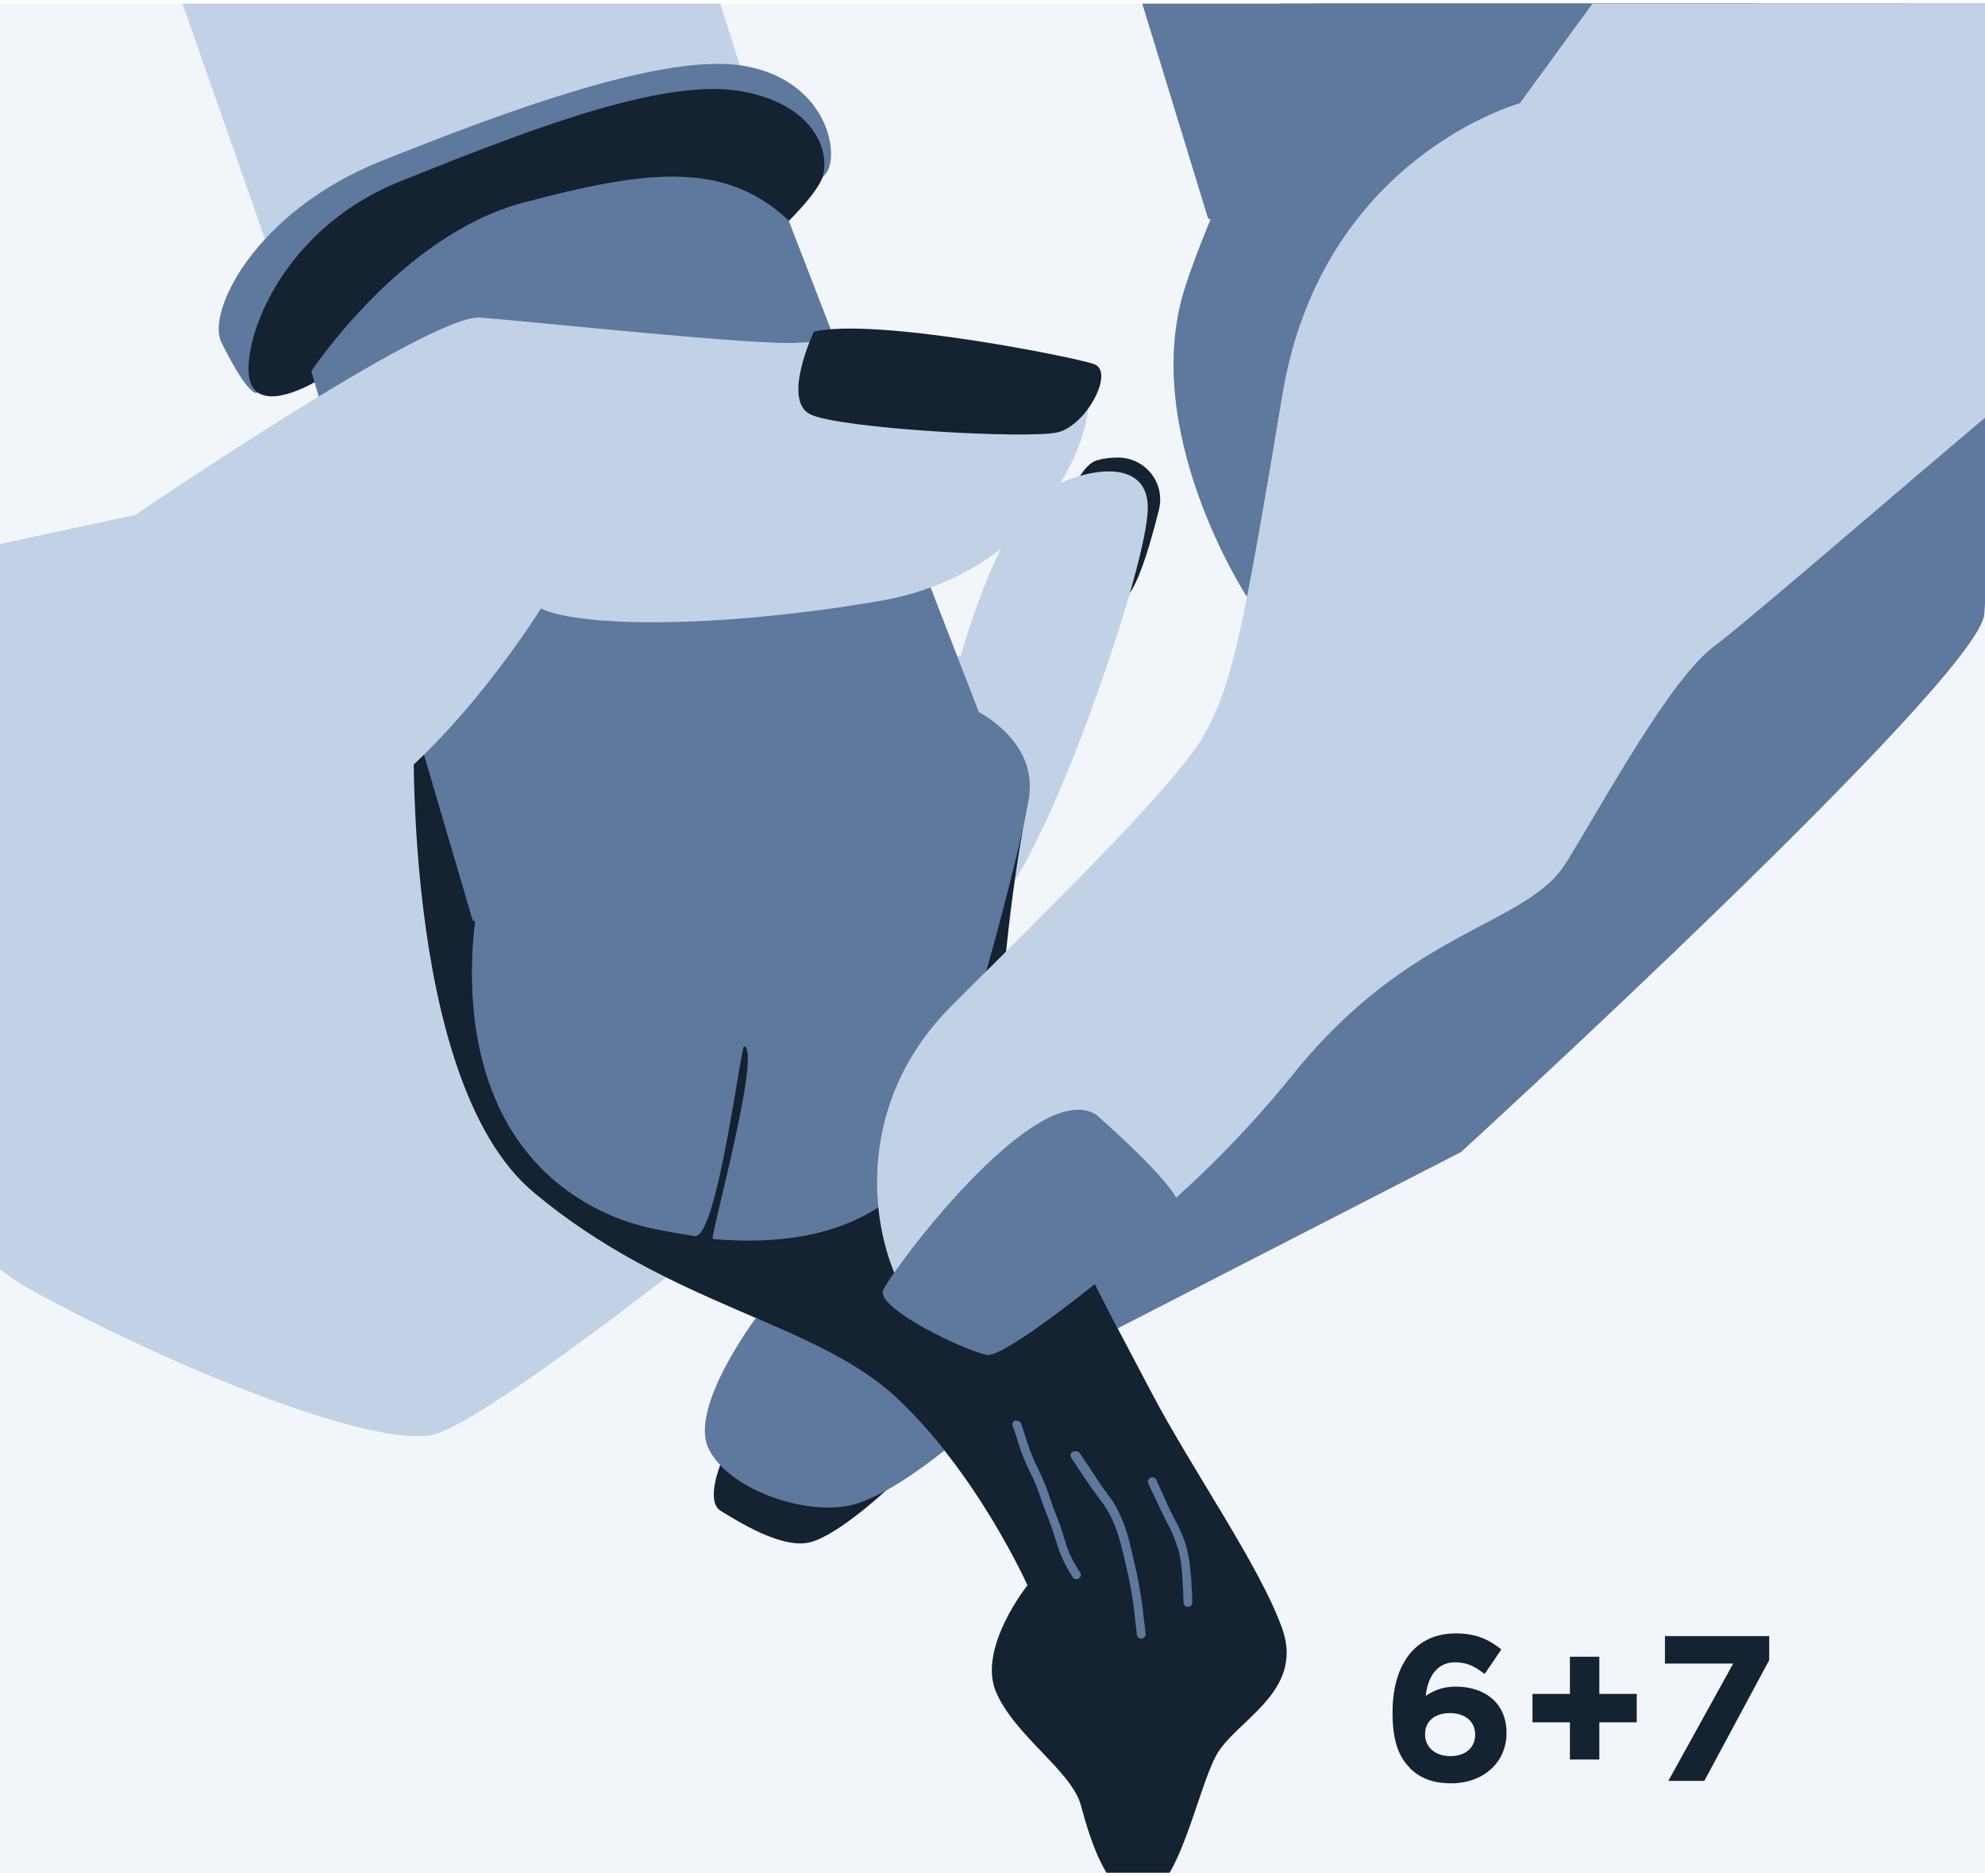 <?xml version="1.0" encoding="UTF-8"?>
<svg xmlns="http://www.w3.org/2000/svg" xmlns:xlink="http://www.w3.org/1999/xlink" id="Ebene_1" viewBox="0 0 81.68 77.22">
  <defs>
    <style>.cls-1{fill:none;}.cls-2,.cls-3{fill:#c2d2e6;}.cls-4{fill:#142231;}.cls-5{fill:#5e799d;}.cls-6{clip-path:url(#clippath-3);}.cls-7{clip-path:url(#clippath-2);}.cls-3{opacity:.2;}</style>
    <clipPath id="clippath">
      <rect class="cls-3" x="96.63" y="-90.91" width="81.68" height="76.92"></rect>
    </clipPath>
    <clipPath id="clippath-1">
      <rect class="cls-1" x="96.63" y="-93.29" width="81.68" height="81.68" transform="translate(189.92 85.03) rotate(-90)"></rect>
    </clipPath>
    <clipPath id="clippath-2">
      <rect class="cls-3" x="0" y=".15" width="81.68" height="76.92"></rect>
    </clipPath>
    <clipPath id="clippath-3">
      <rect class="cls-1" x="0" y="-2.23" width="81.68" height="81.68" transform="translate(2.23 79.45) rotate(-90)"></rect>
    </clipPath>
  </defs>
  <rect class="cls-3" x="96.63" y="-90.91" width="81.68" height="76.92"></rect>
  <g>
    <g>
      <rect class="cls-3" x="0" y=".15" width="81.68" height="76.92"></rect>
      <g class="cls-7">
        <g class="cls-6">
          <g>
            <path class="cls-4" d="M44.6,24.41c-.94-.25-1.49-1.2-1.23-2.13,.38-1.37,1.02-3.13,1.78-3.34,.27-.08,.56-.11,.85-.11,1.13,0,1.96,1.05,1.69,2.14-.4,1.61-1.03,3.74-1.58,3.72-.36-.01-.94-.14-1.5-.28Z"></path>
            <path class="cls-5" d="M45.5,54.92l14.62-7.51s21.32-19.49,21.53-22.13,.12-8.87,1.83-13.81,1.62-17.67-4.06-21.12c-5.69-3.45-18.68-17.26-18.68-17.26l-16.85,10.15L55.65,5.98l9.54,15.23-14.01,19.09-12.79,8.33,2.44,6.3h4.67Z"></path>
            <path class="cls-5" d="M49.71,8.99s-6.73-21.98-7.46-24.33,8.73-5.89,8.73-5.89l7.92-4.26,12.66,13.07,6.84,9.06V7l-19.59,6.83-9.09-4.84Z"></path>
            <path class="cls-4" d="M29.66,60.23s-.65,1.56,0,1.95,2.46,1.56,3.63,1.3,3.24-2.21,3.24-2.21l-1.56-1.56-5.32,.52Z"></path>
            <path class="cls-5" d="M31.09,54.26s-2.72,3.63-1.95,5.32,4.02,2.85,5.97,2.34c1.95-.52,4.8-3.11,4.8-3.11l-5.97-5.58-2.85,1.04Z"></path>
            <path class="cls-2" d="M12.81,15.28L5.07-6.81s4.49-1.65,8.27-6.62c3.78-4.96,11.11-2.84,11.11-2.84l8.01,25.34-12.97,2.07-6.67,4.13Z"></path>
            <path class="cls-2" d="M-11.71,35.37S-4.92,49.69,1.29,53.09c6.2,3.4,14.48,6.65,16.69,5.91s9.9-6.79,9.9-6.79c0,0,11.37-12.85,13.44-15.36,2.07-2.51,5.91-13.59,5.91-15.95s-3.25-1.48-4.58-.44-2.66,4.87-3.1,6.5c0,0-3.25,1.48-5.32,3.99s-2.81,4.43-2.81,4.43c0,0-3.1,.44-5.61,1.92s-4.87-1.92-4.87-1.92l-4.43-6.65L-3.44,30.93l-8.27,4.43Z"></path>
            <path class="cls-5" d="M51.29,24.53s-4.44-6.81-2.52-12.73,7.99-16.58,7.99-16.58l9.77-.3,6.22,5.77,1.18,12.14-17.17,14.5-5.48-2.81Z"></path>
            <path class="cls-2" d="M17.04,29.14s-.65,15.27,4.92,19.93c5.56,4.66,11.52,5.31,14.88,8.41,3.36,3.11,5.44,7.76,5.44,7.76,0,0-2.07,2.59-1.29,4.4s3.11,3.24,3.49,4.66,1.16,4.01,2.59,3.75,2.2-4.4,2.98-5.82,3.62-2.59,2.72-5.18c-.91-2.59-3.75-6.6-5.44-9.84-1.68-3.24-6.47-11.65-6.08-16.44s1.11-8.08,1.11-8.08l-3.7-5.12-12.29,.13-9.32,1.42Z"></path>
            <path class="cls-4" d="M17.04,29.14s-.65,15.27,4.92,19.93c5.56,4.66,11.52,5.31,14.88,8.41,3.36,3.11,5.44,7.76,5.44,7.76,0,0-2.07,2.59-1.29,4.4s3.11,3.24,3.49,4.66,1.16,4.01,2.59,3.75,2.2-4.4,2.98-5.82,3.62-2.59,2.72-5.18c-.91-2.59-3.75-6.6-5.44-9.84-1.68-3.24-6.47-11.65-6.08-16.44s1.11-8.08,1.11-8.08l-3.7-5.12-12.29,.13-9.32,1.42Z"></path>
            <path class="cls-5" d="M10.59,16.16s-.3,.3-1.48-2.07c-.63-1.25,1.4-5.39,6.57-7.46s11.74-4.51,14.99-3.91,3.84,3.4,3.4,4.28-3.03,1.85-3.03,1.85l-20.46,7.31Z"></path>
            <path class="cls-4" d="M12.96,15.72s-2.22,1.33-2.66,0,1.03-6.2,6.2-8.27,10.78-4.28,14.03-3.69,3.69,2.81,3.25,3.69-1.92,2.22-1.92,2.22L12.96,15.72Z"></path>
            <path class="cls-5" d="M32.45,9.07l7.83,20.24-.89,4.14-7.68,7.68-12.26-3.25L12.81,15.28s3.69-5.61,8.72-6.94c5.02-1.33,8.27-1.77,10.93,.74Z"></path>
            <path class="cls-2" d="M5.57,21.19s12.11-8.27,14.18-8.12,11.52,1.18,13.15,1.03,11.37,.74,11.82,2.07-1.62,7.39-8.57,8.57-12.41,1.03-13.89,.3c0,0-4.58,7.39-9.31,9.16-4.73,1.77-8.57,2.22-12.7,1.92s-25.7-.3-25.7-.3L-8.17,24.14l13.74-2.95Z"></path>
            <path class="cls-4" d="M33.49,13.65s-1.33,2.81-.15,3.4,9.01,1.03,10.19,.74,2.36-2.51,1.48-2.81-9.01-1.92-11.52-1.33Z"></path>
            <path class="cls-5" d="M40.28,29.31s2.36,1.18,2.07,3.4-2.81,11.37-3.99,14.33c-.81,2.02-3.31,4.45-9.03,3.95-.14-.01,2.03-7.79,1.29-7.93-.14-.03-1.11,7.96-2.04,7.81-1.53-.25-2.69-.42-4.11-1.17-5.32-2.81-5.47-9.16-4.73-13s9.75-5.02,9.75-5.02l10.78-2.36Z"></path>
            <path class="cls-5" d="M41.79,58.45c-.09,.02-.16,.13-.12,.22,.07,.19,.13,.39,.19,.58,.06,.18,.11,.36,.18,.54,.07,.18,.15,.37,.23,.55,.08,.18,.17,.34,.25,.52,.03,.07,.06,.14,.09,.21,.07,.17,.13,.33,.19,.5,.06,.18,.12,.36,.19,.54,.07,.17,.14,.35,.2,.52,.07,.18,.13,.36,.19,.55,.09,.28,.17,.57,.29,.85,.06,.14,.13,.28,.2,.42,.08,.15,.17,.3,.27,.45,.05,.08,.16,.12,.25,.06,.08-.05,.12-.16,.06-.24-.17-.26-.32-.52-.45-.8-.14-.35-.23-.71-.35-1.06-.06-.18-.13-.36-.2-.53-.07-.17-.13-.35-.19-.52-.05-.15-.1-.29-.15-.44-.06-.17-.13-.33-.2-.5-.06-.15-.13-.29-.2-.43-.07-.14-.14-.29-.2-.43-.09-.21-.17-.43-.24-.65-.08-.25-.16-.51-.25-.76-.03-.08-.09-.13-.17-.13-.02,0-.03,0-.05,0h0Z"></path>
            <path class="cls-5" d="M44.14,59.74c-.08,.05-.12,.16-.06,.25,.12,.18,.23,.35,.35,.53,.11,.16,.21,.31,.32,.47,.11,.16,.21,.32,.33,.47,.12,.16,.23,.32,.35,.48,.07,.1,.13,.21,.19,.31,.06,.1,.11,.21,.16,.31,.07,.17,.14,.34,.2,.51,.06,.18,.11,.36,.16,.55,.1,.38,.18,.76,.27,1.14,.03,.12,.05,.23,.07,.35,.02,.12,.05,.24,.07,.36,.04,.22,.07,.45,.1,.67,.02,.17,.04,.34,.06,.51,.02,.2,.05,.4,.07,.6,0,.05,.02,.09,.05,.13,.03,.03,.08,.05,.13,.05s.09-.02,.13-.05c.03-.03,.06-.08,.05-.13-.02-.23-.05-.46-.08-.69-.02-.2-.04-.4-.07-.61-.03-.18-.06-.36-.09-.54-.03-.2-.07-.39-.11-.59-.03-.18-.08-.36-.12-.54-.04-.19-.09-.37-.13-.56-.09-.38-.19-.76-.34-1.12-.08-.18-.15-.36-.25-.54-.05-.09-.11-.18-.16-.27-.05-.07-.1-.14-.15-.21-.12-.16-.24-.33-.35-.49-.11-.16-.21-.32-.32-.48-.18-.26-.36-.54-.53-.8-.04-.06-.1-.09-.16-.09-.03,0-.06,0-.09,.02h0Z"></path>
            <path class="cls-5" d="M47.32,60.82s-.07,.06-.08,.11c-.01,.05,0,.09,.02,.14,.08,.18,.17,.37,.26,.55,.08,.17,.16,.34,.24,.51,.08,.17,.16,.34,.25,.51,.09,.17,.18,.33,.25,.5,0,.02,.02,.04,.02,.06,.07,.18,.13,.35,.19,.53,.06,.17,.09,.36,.12,.54,.03,.26,.06,.51,.07,.77,.02,.3,.03,.61,.04,.91,0,.1,.08,.18,.18,.18s.18-.08,.18-.18c0-.23-.01-.46-.03-.68,0-.19-.02-.38-.04-.56-.02-.21-.04-.42-.08-.63-.02-.09-.04-.19-.06-.28-.02-.1-.05-.19-.08-.29-.06-.19-.14-.38-.22-.56-.07-.17-.17-.34-.25-.5-.18-.34-.33-.69-.49-1.04-.08-.18-.16-.35-.24-.53-.02-.04-.07-.07-.11-.08-.02,0-.03,0-.05,0-.03,0-.06,0-.09,.02h0Zm.96,2.39s0,.02,.01,.02c0,0,0-.02-.01-.02h0Zm.3,1.02s0,.01,0,.02c0,0,0-.01,0-.02h0Z"></path>
            <path class="cls-2" d="M62.54,4.25s-8.14,2.22-9.77,11.99-2.07,11.99-3.26,14.06-6.28,7.02-10.36,11.1c-5.33,5.33-2.46,12.68-.59,13.17,2.81,.74,9.77-4.29,14.65-10.36,4.88-6.07,9.62-6.07,11.25-8.73s4.29-7.55,6.07-8.88,11.33-9.67,13.1-11c1.38-1.03,2.17-10.66,.66-13.91-.46-.99-1.34-6.49-2.32-6.96l-6.63,1.33c-2.57-1.24-5.56,1.16-8.28,1.99l-4.53,6.21Z"></path>
            <path class="cls-5" d="M45.07,45.84s3.4,2.96,3.4,3.7-6.96,6.36-7.84,6.22-4.59-1.92-4.29-2.66,6.22-8.73,8.73-7.25Z"></path>
          </g>
        </g>
      </g>
    </g>
    <g>
      <path class="cls-4" d="M58.01,72.75c-.43-.43-.71-1.07-.71-2.26v-.02c0-1.84,.83-3.25,2.61-3.25,.81,0,1.34,.24,1.87,.66l-.69,1.01c-.39-.3-.71-.48-1.22-.48-.89,0-1.16,.86-1.2,1.38,.31-.21,.69-.38,1.23-.38,1.18,0,2.09,.66,2.09,1.9v.02c0,1.22-.98,2.06-2.27,2.06-.78,0-1.3-.22-1.72-.64Zm2.69-1.36v-.02c0-.5-.39-.87-1.04-.87s-1.02,.36-1.02,.86v.02c0,.5,.39,.89,1.04,.89s1.02-.37,1.02-.88Z"></path>
      <path class="cls-4" d="M64.6,70.88h-1.54v-1.17h1.54v-1.53h1.21v1.53h1.54v1.17h-1.54v1.53h-1.21v-1.53Z"></path>
      <path class="cls-4" d="M71.31,68.46h-2.8v-1.13h4.29v.99l-2.67,4.97h-1.48l2.67-4.83Z"></path>
    </g>
  </g>
</svg>
